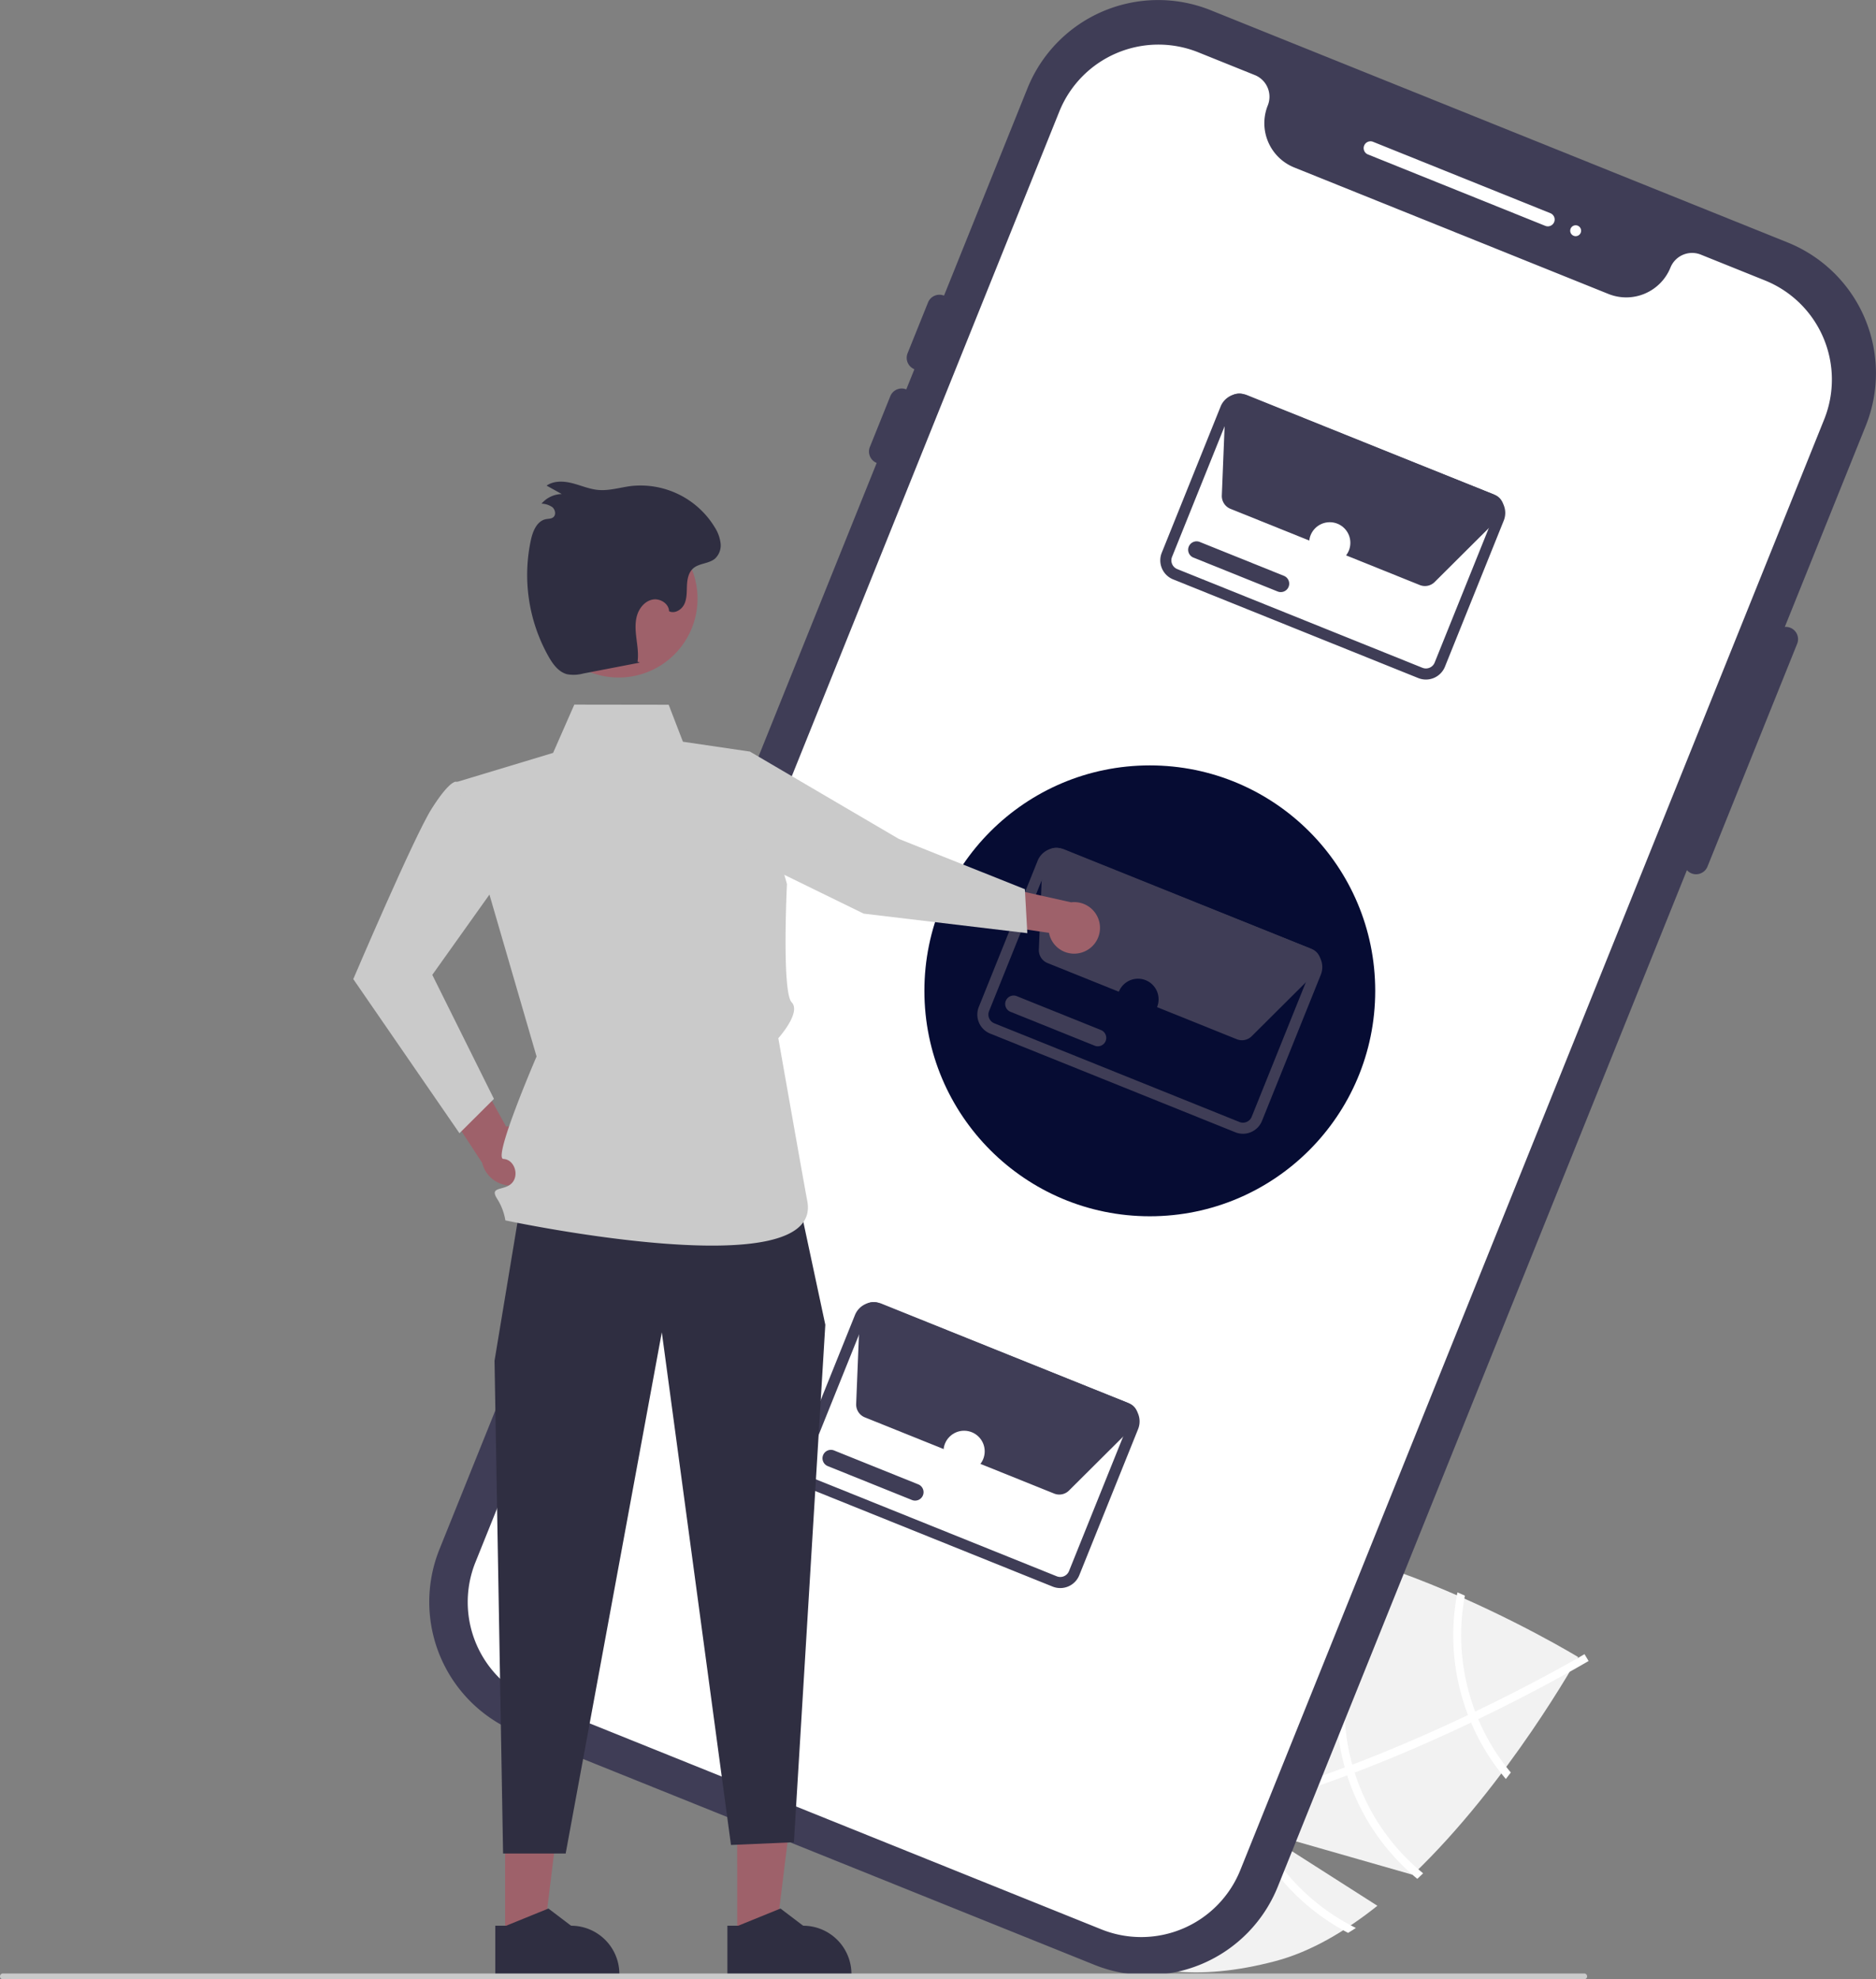 <svg xmlns="http://www.w3.org/2000/svg" width="767.931" height="810.136"><rect width="100%" height="100%" fill="#808080" stroke="none"/><path fill="#f2f2f2" d="m563.833 780.044-47.783-30.5 62.239 17.82c39.1-37.353 67.742-89.105 67.742-89.105s-104.722-63.945-169.229-46.881-76.886 61.37-64.372 108.676c12.513 47.304 45.181 79.695 109.688 62.63 14.358-3.797 28.46-12.075 41.715-22.64Z"/><path fill="#fff" d="m511.298 739.708-3.18.84c-37.009 9.589-67.495 10.984-91.036 4.125-.345-.094-.678-.208-1.023-.302l.472-1.59.473-1.523c25.516 7.768 57.78 4.37 90.063-3.985a108.29 108.29 0 0 0 3.152-.817c13.635-3.657 27.22-8.143 40.276-13.029 1.014-.369 2.04-.758 3.065-1.147 17.202-6.538 33.4-13.686 47.361-20.31.99-.464 1.974-.943 2.943-1.418 23.586-11.309 40.3-20.9 43.99-23.056.455-.255.701-.405.76-.437l.82 1.383.02.012.826 1.398c-.06.033-.886.538-2.438 1.42-5.787 3.333-21.551 12.185-42.735 22.387-.958.455-1.942.935-2.931 1.398-11.325 5.388-24.063 11.098-37.583 16.527q-5.09 2.054-10.076 3.93a116.67 116.67 0 0 1-3.061 1.162q-21.172 7.925-40.158 13.032Z"/><path fill="#fff" d="M605.107 703.659c-.42-1.017-.846-2.05-1.243-3.107a89.825 89.825 0 0 1-2.805-8.757 87.377 87.377 0 0 1-1.412-38.701c-1.01-.44-2.019-.88-3.048-1.333a90.612 90.612 0 0 0 1.312 40.866 92.94 92.94 0 0 0 3.01 9.343 73.349 73.349 0 0 0 1.255 3.087 89.85 89.85 0 0 0 14.244 23.096q1.03-1.359 2.025-2.658a87.077 87.077 0 0 1-13.338-21.836ZM554.517 725.513q-.526-1.604-.957-3.233a22.22 22.22 0 0 1-.282-1.004 87.84 87.84 0 0 1 17.97-79.331c-1.095-.384-2.19-.768-3.297-1.132a91.102 91.102 0 0 0-17.821 81.296c.116.441.233.882.365 1.318.308 1.098.626 2.176.96 3.25a90.62 90.62 0 0 0 28.717 42.34c.796-.749 1.591-1.498 2.383-2.263a87.237 87.237 0 0 1-28.038-41.24Z"/><path fill="#fff" d="M511.298 739.708a80.317 80.317 0 0 1-1.079-3.252 91.76 91.76 0 0 1-1.015-3.52 88.078 88.078 0 0 1 39.669-97.839c-1.463-.37-2.91-.746-4.363-1.085a91.303 91.303 0 0 0-38.455 99.756c.313 1.18.64 2.357 1.012 3.505a79.41 79.41 0 0 0 1.052 3.276 91.036 91.036 0 0 0 43.714 50.584c1.077-.638 2.126-1.32 3.191-2.006a87.794 87.794 0 0 1-43.726-49.42Z"/><path fill="#3f3d56" d="m448.076 804.248-236.29-95.11a57.663 57.663 0 0 1-31.925-74.94L420.609 36.092a57.663 57.663 0 0 1 74.94-31.925l236.29 95.112a57.663 57.663 0 0 1 31.924 74.939L523.015 772.324a57.663 57.663 0 0 1-74.94 31.924Z"/><path fill="#fff" d="m722.518 114.802-26.302-10.587a9.553 9.553 0 0 0-12.417 5.29 19.531 19.531 0 0 1-25.387 10.815L529.775 68.54a19.531 19.531 0 0 1-10.815-25.387 9.553 9.553 0 0 0-5.29-12.417l-23.191-9.335a43.74 43.74 0 0 0-56.838 24.213L194.604 639.47a43.74 43.74 0 0 0 24.213 56.838l232.04 93.4a43.74 43.74 0 0 0 56.837-24.214L746.73 171.64a43.74 43.74 0 0 0-24.213-56.837Z"/><path fill="#fff" d="m632.542 92.439-72.57-29.211a2.794 2.794 0 1 1 2.086-5.184l72.57 29.211a2.794 2.794 0 1 1-2.086 5.184Z"/><circle cx="644.989" cy="94.437" r="2.235" fill="#fff"/><path fill="#3f3d56" d="M692.409 357.474a5.035 5.035 0 0 1-2.788-6.543l36.723-91.231a5.029 5.029 0 0 1 9.33 3.756l-36.722 91.231a5.035 5.035 0 0 1-6.543 2.787ZM374.305 151.127a5.035 5.035 0 0 1-2.787-6.543l8.346-20.734a5.029 5.029 0 1 1 9.33 3.755l-8.346 20.735a5.035 5.035 0 0 1-6.543 2.787ZM358.865 189.486a5.035 5.035 0 0 1-2.787-6.543l8.346-20.735a5.029 5.029 0 1 1 9.33 3.756l-8.346 20.734a5.035 5.035 0 0 1-6.543 2.788ZM580.582 277.543l-100.38-40.404a8.396 8.396 0 0 1-4.642-10.895l24.09-59.852a8.396 8.396 0 0 1 10.895-4.642l100.379 40.404a8.396 8.396 0 0 1 4.643 10.894L591.476 272.9a8.398 8.398 0 0 1-10.894 4.643Zm-71.73-111.583a3.85 3.85 0 0 0-4.992 2.129l-24.09 59.847a3.85 3.85 0 0 0 2.129 4.994l100.372 40.401a3.851 3.851 0 0 0 4.996-2.129l24.09-59.846a3.85 3.85 0 0 0-2.13-4.993Z"/><path fill="#3f3d56" d="m581.177 239.458-.006-.002-77.486-31.19a5.675 5.675 0 0 1-3.539-5.47l1.463-36.291a5.656 5.656 0 0 1 7.754-5.022l102.546 41.074a5.655 5.655 0 0 1 3.158 7.319l.336.337-3.215 3.202-24.913 24.803a5.642 5.642 0 0 1-6.098 1.24ZM522.99 242.098l-34.461-13.872a3.451 3.451 0 0 1 2.577-6.403l34.462 13.871a3.451 3.451 0 0 1-2.577 6.404Z"/><circle cx="544.327" cy="222.18" r="8.436" fill="#fff"/><path fill="#3f3d56" d="m430.901 649.404-100.38-40.405a8.396 8.396 0 0 1-4.642-10.895l24.091-59.851a8.396 8.396 0 0 1 10.895-4.643l100.379 40.404a8.396 8.396 0 0 1 4.643 10.894l-24.091 59.852a8.398 8.398 0 0 1-10.895 4.644ZM359.172 537.82a3.85 3.85 0 0 0-4.993 2.128l-24.09 59.847a3.85 3.85 0 0 0 2.13 4.994l100.371 40.402a3.851 3.851 0 0 0 4.997-2.13l24.09-59.846a3.85 3.85 0 0 0-2.13-4.993Z"/><path fill="#3f3d56" d="m431.496 611.318-.005-.002-77.486-31.19a5.675 5.675 0 0 1-3.54-5.47l1.463-36.291a5.656 5.656 0 0 1 7.754-5.022l102.546 41.075a5.655 5.655 0 0 1 3.159 7.318l.335.337-3.215 3.203v-.001l-24.912 24.804a5.642 5.642 0 0 1-6.099 1.24ZM373.31 613.958l-34.462-13.872a3.451 3.451 0 0 1 2.578-6.403l34.462 13.872a3.451 3.451 0 0 1-2.578 6.403Z"/><circle cx="394.646" cy="594.04" r="8.436" fill="#fff"/><circle cx="470.668" cy="405.554" r="92.272" fill="#060c33"/><path fill="#3f3d56" d="m505.686 463.451-100.38-40.404a8.396 8.396 0 0 1-4.642-10.896l24.091-59.85a8.396 8.396 0 0 1 10.895-4.643l100.379 40.404a8.396 8.396 0 0 1 4.643 10.894l-24.091 59.852a8.398 8.398 0 0 1-10.895 4.643Zm-71.729-111.583a3.85 3.85 0 0 0-4.993 2.129l-24.09 59.847a3.85 3.85 0 0 0 2.13 4.994l100.371 40.401a3.851 3.851 0 0 0 4.997-2.129l24.09-59.846a3.85 3.85 0 0 0-2.13-4.993Z"/><path fill="#3f3d56" d="m506.281 425.366-.005-.002-77.486-31.19a5.675 5.675 0 0 1-3.54-5.47l1.463-36.291a5.656 5.656 0 0 1 7.754-5.022l102.546 41.074a5.655 5.655 0 0 1 3.159 7.319l.335.337-3.215 3.202-24.912 24.803a5.642 5.642 0 0 1-6.099 1.24ZM448.095 428.006l-34.462-13.872a3.451 3.451 0 0 1 2.578-6.403l34.462 13.871a3.451 3.451 0 0 1-2.578 6.404Z"/><path fill="#9e616a" d="M221.319 473.097a12.074 12.074 0 0 0-14.134-11.96l-20.777-37.542-10.343 19.753 21.315 32.623a12.14 12.14 0 0 0 23.939-2.874Z"/><path fill="#cacaca" d="m207.896 321.452-21.365-1.499s-2.632-.358-9.87 11.12-32.046 69.675-32.046 69.675l43.464 63.087 14.117-14.053-25.238-50.763 24.19-33.975Z"/><path fill="#9e616a" d="M443.432 389.654a10.483 10.483 0 0 1-14.034-7.838l-36.854-5.425 12.897-14.436 33.02 7.365a10.54 10.54 0 0 1 4.97 20.334ZM301.766 793.352h15.749l7.492-60.746-23.243.001.002 60.745z"/><path fill="#2f2e41" d="M297.75 788.21h4.432l17.306-7.038 9.276 7.037h.001a19.766 19.766 0 0 1 19.766 19.765v.643l-50.781.001Z"/><path fill="#9e616a" d="M206.766 793.352h15.749l7.492-60.746-23.243.001.002 60.745z"/><path fill="#2f2e41" d="M202.75 788.21h4.432l17.306-7.038 9.276 7.037h.001a19.766 19.766 0 0 1 19.766 19.765v.643l-50.781.001ZM212.841 494.222l-10.409 62.744 3.5 201.693h25.619l39.36-213.346 28.313 209.839 25.759-1.115 12.855-211.81-11.551-54.065-113.446 6.06z"/><path fill="#cacaca" d="m306.971 307.628-27.42-4.04-5.83-15.137-38.63-.054-8.68 19.765-39.475 11.918 32.705 112.348s-18.023 41.751-13.59 41.93 6.616 6.517 3.524 9.848-9.296 1.212-6.194 6.272a23.624 23.624 0 0 1 3.496 9.035s130.8 27.925 123.554-8.083c-.9-4.477-11.83-66.492-11.83-66.492s9.517-10.531 5.45-14.716-1.92-48.384-1.92-48.384Z"/><path fill="#cacaca" d="m302.483 312.537 4.488-4.909 60.97 35.75 51.59 20.575 1 18-67-8-47.42-23.187-3.628-38.229z"/><path fill="#9e616a" d="M285.53 245.04a32.275 32.275 0 0 1-32.274 32.274 33.134 33.134 0 0 1-7.549-.883 32.287 32.287 0 1 1 39.824-31.392Z"/><path fill="#2f2e41" d="m261.9 271.212-23.18 4.47a15.016 15.016 0 0 1-6.623.275c-3.449-.908-5.76-4.09-7.523-7.189a68.075 68.075 0 0 1-7.245-47.81c.792-3.595 2.485-7.714 6.092-8.446 1.048-.213 2.233-.129 3.063-.804 1.222-.994.82-3.1-.38-4.12a8.157 8.157 0 0 0-4.426-1.439 11.186 11.186 0 0 1 8.273-3.935l-6.2-3.445c2.986-2.073 6.999-1.883 10.522-.988s6.914 2.412 10.533 2.751c4.545.426 9.028-1.034 13.557-1.599a35.542 35.542 0 0 1 34.334 17.09 15.43 15.43 0 0 1 2.28 6.426 7.391 7.391 0 0 1-2.307 6.209c-2.538 2.135-6.536 1.82-8.995 4.047-1.896 1.716-2.368 4.486-2.475 7.04s.015 5.224-1.08 7.535-3.951 4.047-6.235 2.899c-.101-3.165-3.748-5.405-6.846-4.751s-5.385 3.47-6.277 6.508-.626 6.283-.238 9.425.893 6.321.457 9.457"/><circle cx="465.83" cy="409.024" r="8.436" fill="#060c33"/><path fill="#cacaca" d="M648.485 810.136H1.19a1.19 1.19 0 0 1 0-2.381h647.294a1.19 1.19 0 0 1 0 2.381Z"/></svg>